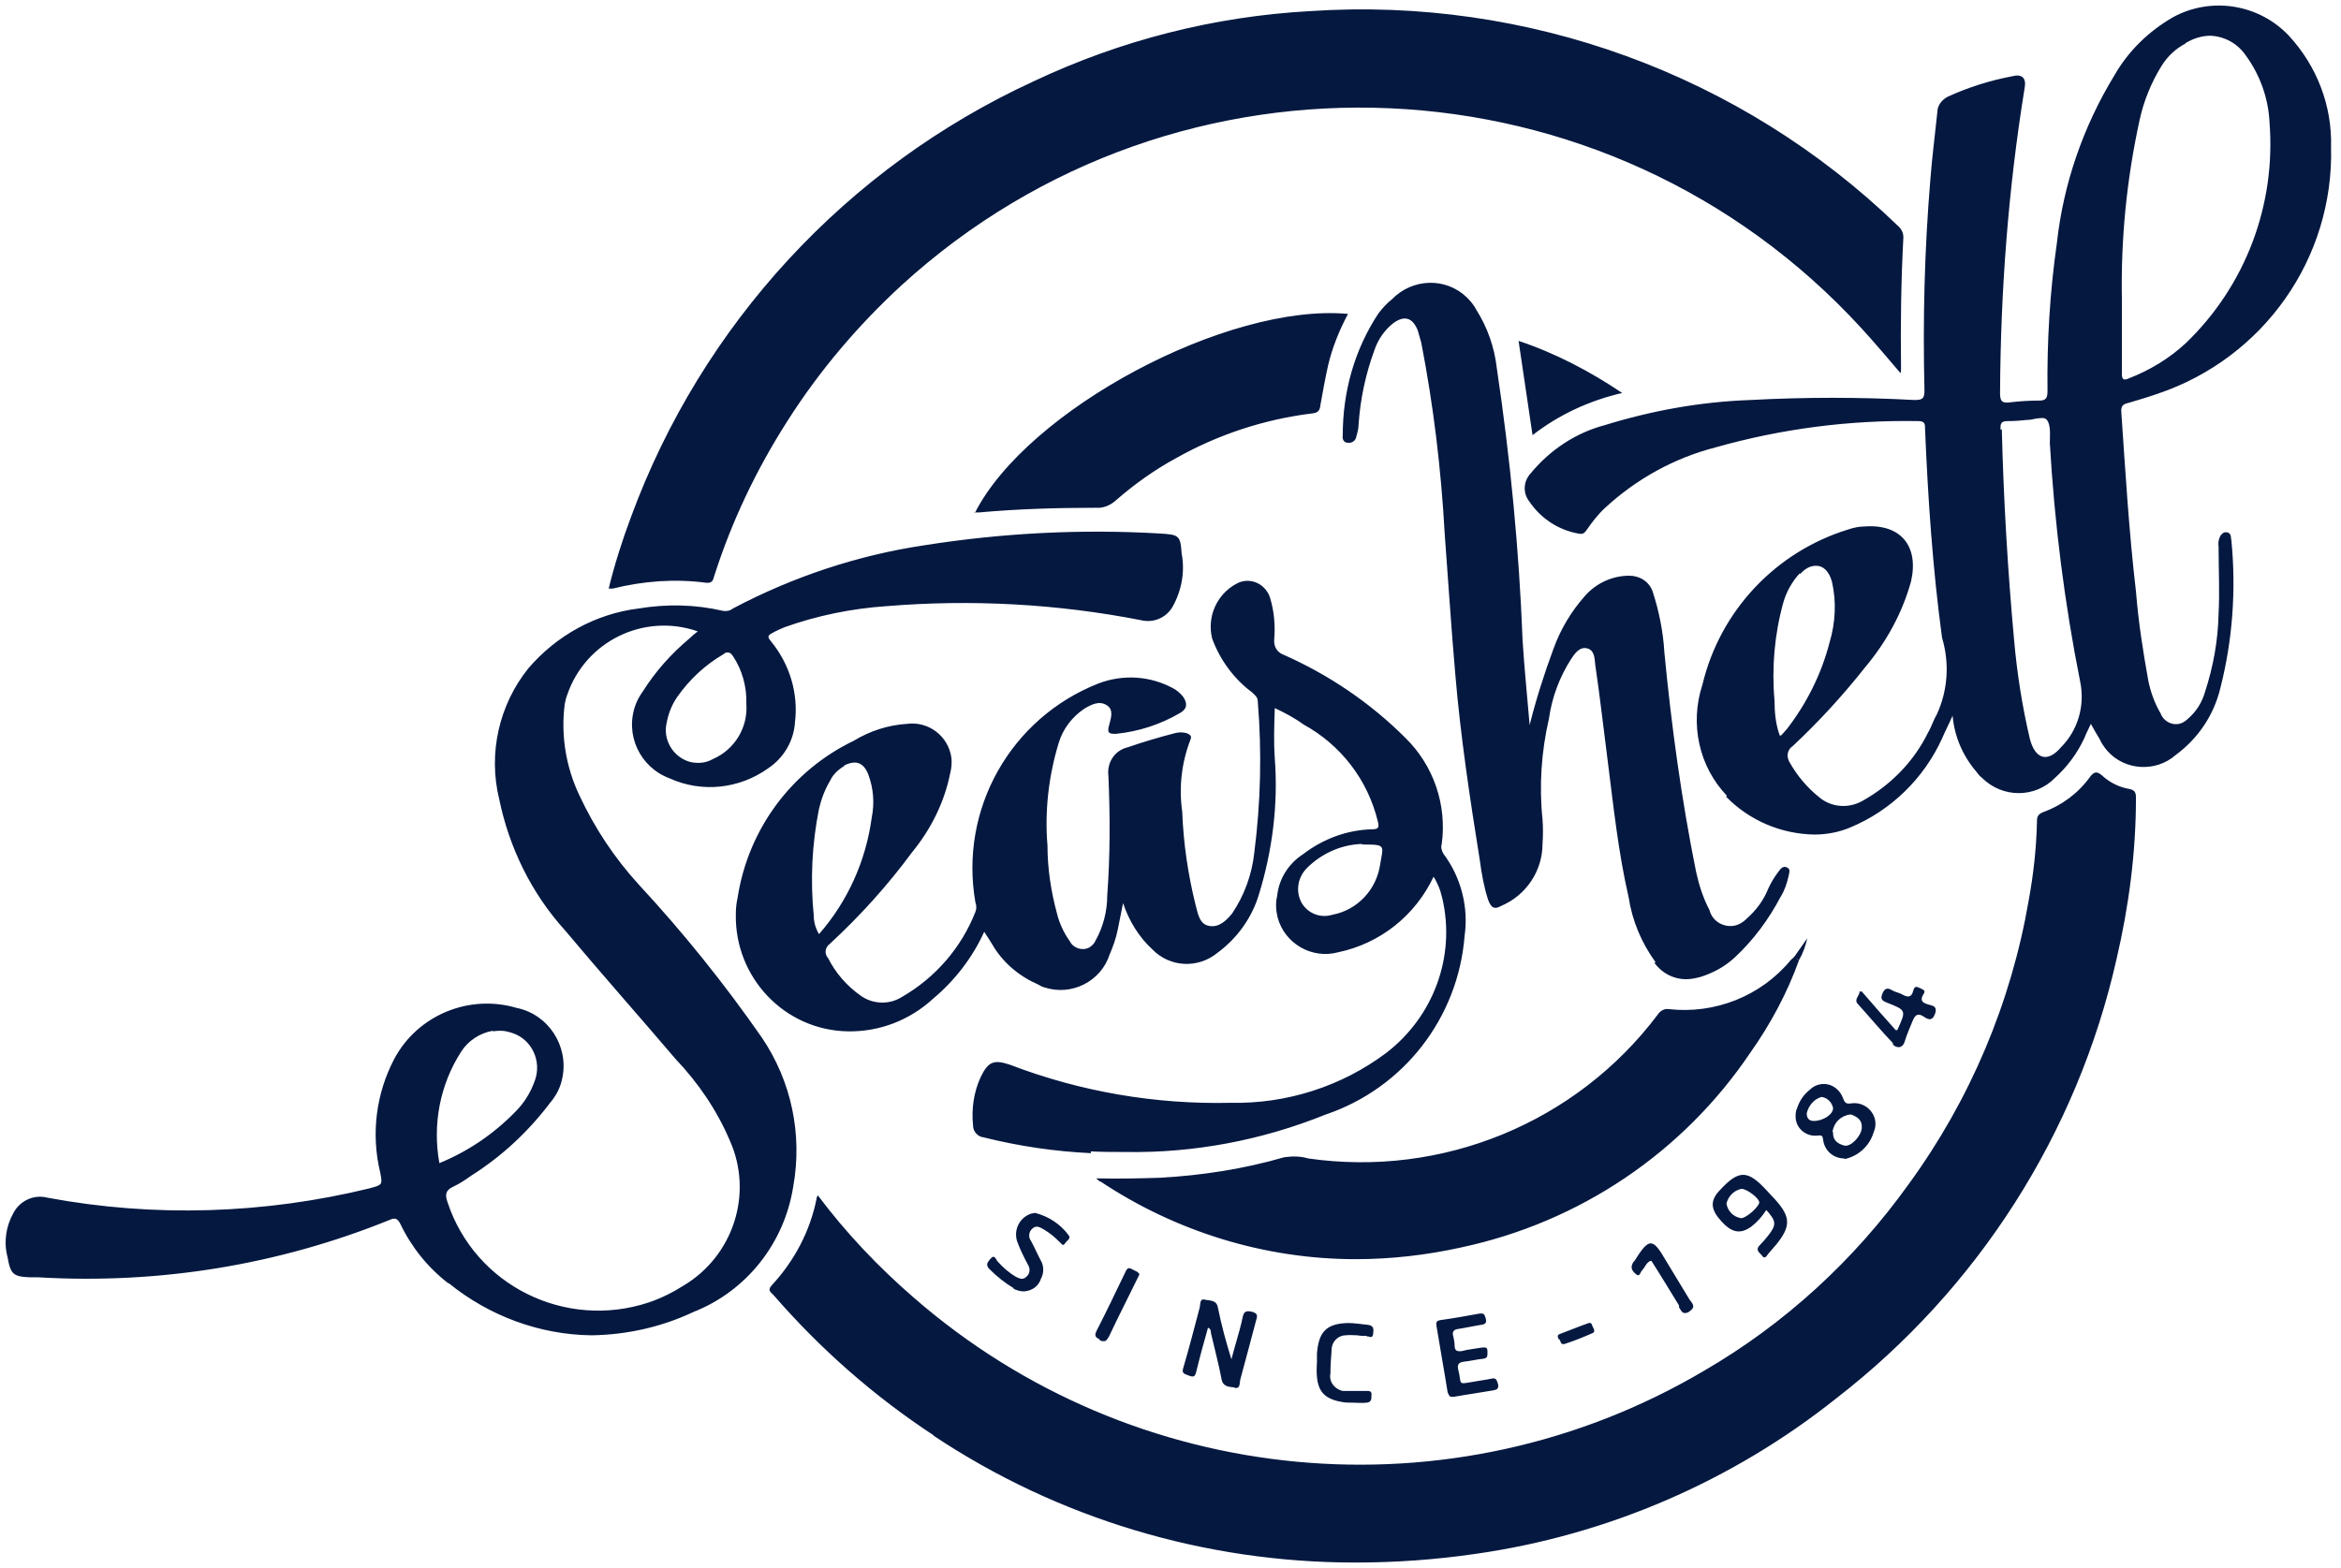 <?xml version="1.0" encoding="UTF-8"?>
<svg id="Partners_Services_M" data-name="Partners Services M" xmlns="http://www.w3.org/2000/svg" viewBox="0 0 39.96 26.78">
  <defs>
    <style>
      .cls-1 {
        fill: #041840;
      }
    </style>
  </defs>
  <path id="Union_181" data-name="Union 181" class="cls-1" d="m15.94,24.51c-1.02-.67-1.93-1.47-2.73-2.39-.04-.05-.12-.08-.04-.17.39-.42.66-.93.77-1.49,0-.02.01-.03.02-.05.48.64,1.03,1.22,1.63,1.74,3.76,3.28,9.2,3.79,13.49,1.26,1.38-.8,2.57-1.89,3.5-3.19,1.05-1.44,1.75-3.1,2.05-4.85.08-.44.13-.88.14-1.33,0-.07,0-.13.1-.17.33-.12.61-.33.81-.61.07-.09.12-.09.2-.02.13.12.29.2.46.23.11.02.12.07.12.16,0,.92-.12,1.84-.33,2.74-.67,2.98-2.37,5.64-4.79,7.51-1.77,1.41-3.9,2.33-6.14,2.65-.68.1-1.37.15-2.07.15-2.56,0-5.07-.75-7.2-2.17Zm6.92-.58c-.31-.07-.41-.23-.38-.67h0v-.15c.03-.37.16-.51.53-.52.11,0,.22.02.33.03s.11.07.1.15-.05.06-.08.05c-.01,0-.03,0-.04-.01-.05,0-.1,0-.15-.01-.07,0-.13-.01-.2,0-.13,0-.24.11-.24.25-.01.13-.02.27-.02.4-.03.14.07.27.21.3.02,0,.04,0,.07,0,.11,0,.22,0,.33,0,.06,0,.1,0,.09.08,0,.06,0,.11-.08.12s-.16,0-.24,0c-.08,0-.15,0-.22-.02Zm1.85-.16c-.06-.38-.13-.76-.19-1.13-.01-.06,0-.09.07-.1.22-.03.44-.07.66-.11.08-.01.09.01.11.08s0,.1-.07.11c-.13.02-.26.05-.39.07-.09.01-.12.05-.09.14.01.05.02.1.02.15,0,.08.04.1.12.09.11-.03.23-.04.34-.06.05,0,.1-.02.1.06,0,.07.01.12-.07.13-.11.01-.22.04-.33.05-.08.01-.12.04-.1.13.07.27-.03.26.28.21.1-.02.2-.03.29-.05.08-.02.09.03.11.09.02.08-.02.1-.08.11-.23.04-.45.07-.67.11h0s-.03,0-.04,0c-.04,0-.05-.03-.07-.08h0Zm-3.64-.08c-.09-.01-.2-.01-.22-.15-.05-.26-.12-.52-.18-.78,0-.03,0-.07-.05-.09h0c-.07.25-.14.5-.2.75-.02.08-.04.1-.12.07-.07-.03-.14-.03-.1-.14.1-.34.19-.69.28-1.03.01-.05,0-.15.08-.13s.21,0,.23.14c.06.3.14.59.23.88.06-.24.14-.47.19-.71.02-.1.05-.13.17-.1.1.03.08.08.06.15-.09.34-.18.68-.27,1.01-.01.05,0,.14-.07.14h-.02Zm5.54-.82s-.05-.07.01-.09c.16-.06.33-.13.5-.19h0c.06-.01.05.04.07.07s.04.08,0,.1c-.16.07-.33.14-.49.19,0,0-.02,0-.02,0-.04,0-.04-.05-.06-.08h0Zm-7.84,0c-.08-.04-.09-.07-.05-.15.17-.33.33-.67.49-1,.02-.05.05-.09.11-.05.05.03.11.04.13.09-.02.03-.02.05-.03.06-.16.33-.33.66-.49,1-.03.05-.05.08-.08.08-.03,0-.06,0-.08-.02h0Zm-11.12-.96c-.35-.27-.63-.62-.82-1.02-.05-.09-.09-.1-.18-.06-1.9.77-3.94,1.1-5.99.98-.04,0-.09,0-.14,0-.29-.01-.34-.05-.39-.34-.07-.26-.03-.53.1-.76.11-.21.35-.32.58-.26,1.82.34,3.7.28,5.5-.16.22-.06.22-.06.18-.27-.16-.66-.07-1.35.24-1.94.4-.75,1.28-1.11,2.09-.87.54.11.89.65.78,1.19-.03.16-.1.3-.21.43-.37.49-.82.91-1.34,1.24-.1.07-.2.14-.31.19-.13.06-.15.13-.1.27.47,1.42,2.01,2.18,3.43,1.71.21-.07.41-.17.6-.29.85-.51,1.19-1.57.79-2.47-.22-.52-.54-.99-.93-1.4-.63-.74-1.27-1.46-1.89-2.2-.57-.63-.95-1.41-1.12-2.24-.19-.78,0-1.61.5-2.23.48-.56,1.15-.93,1.88-1.02.48-.08.97-.07,1.44.04.06.01.12,0,.17-.04,1.02-.54,2.13-.91,3.27-1.08,1.33-.21,2.68-.28,4.03-.2.31.02.34.03.36.34.06.31,0,.64-.16.92-.11.18-.32.27-.53.22-1.43-.28-2.9-.36-4.35-.24-.59.04-1.18.16-1.74.36-.07.03-.14.06-.21.1-.08.04-.08.07-.02.14.32.39.47.89.41,1.38-.02.32-.19.61-.46.79-.49.35-1.13.42-1.68.17-.51-.19-.77-.75-.58-1.26.03-.08.07-.15.12-.22.22-.35.49-.65.8-.91.04-.04.08-.07.14-.12h0c-.92-.32-1.92.17-2.23,1.09-.02.05-.03.1-.04.15-.07.53.02,1.08.25,1.56.26.56.6,1.07,1.01,1.52.76.82,1.46,1.69,2.1,2.61.51.75.7,1.66.54,2.55-.15.96-.79,1.78-1.7,2.14-.55.26-1.14.39-1.74.4-.89-.01-1.75-.33-2.44-.89Zm.76-4.31c-.22.04-.42.17-.54.36-.36.56-.49,1.24-.37,1.9.49-.2.93-.5,1.3-.88.15-.15.26-.33.33-.53.12-.33-.05-.7-.38-.81-.06-.02-.13-.04-.2-.04-.04,0-.08,0-.13.01Zm3.94-6.43c-.31.18-.58.43-.79.73-.09.13-.15.28-.18.44-.07.29.11.59.4.67.13.03.27.02.39-.05.37-.16.6-.54.57-.94h0c.01-.29-.07-.58-.23-.82-.03-.04-.05-.06-.09-.06-.03,0-.05.01-.07.03Zm16.31,11.12c-.16-.26-.31-.51-.47-.76,0,0,0,0-.02,0-.07.03-.09.11-.14.16-.03.03-.04.12-.1.07-.05-.04-.11-.1-.06-.19,0-.01.02-.03.03-.04.25-.4.31-.4.54,0,.13.22.27.44.4.66.04.06.12.12,0,.2-.02.02-.05.03-.08.03-.05,0-.07-.05-.1-.1Zm-11.35-.29c-.15-.09-.29-.2-.42-.33-.08-.08-.02-.13.02-.18.07-.08.09.02.12.05.09.1.19.19.31.26.06.03.12.06.18,0,.06-.05.07-.13.03-.2-.07-.13-.14-.27-.19-.41-.06-.2.05-.41.25-.47.02,0,.04-.01.06-.01h0c.23.06.43.19.57.38.05.06-.03.09-.06.14-.04.06-.06,0-.09-.02-.08-.08-.16-.15-.26-.21-.07-.04-.14-.09-.21-.02-.06.05-.07.15-.02.21.06.11.11.23.17.34.05.09.05.21,0,.3-.04.13-.15.21-.29.22-.07,0-.13-.02-.19-.05h0Zm1.47-1.82s-.03-.03-.07-.06c.39.01.74,0,1.09-.01.72-.04,1.43-.15,2.12-.35.14-.02.28-.02.41.02,2.29.33,4.58-.61,5.97-2.46.04-.06.11-.1.18-.09.79.09,1.58-.22,2.09-.84.02-.02.05-.04.07-.07h0c.07-.1.14-.2.21-.3-.03.13-.07.25-.14.37h0s0,0,0,0h0s-.04-.01-.05-.03c.01.02.03.03.05.03-.2.56-.49,1.1-.83,1.58-1.15,1.71-2.92,2.9-4.94,3.33-.59.13-1.19.2-1.8.2-1.55,0-3.07-.47-4.36-1.33h0Zm11.28,1.24c-.05-.05-.09-.09-.02-.16.05-.05.1-.11.14-.16.15-.19.14-.25-.03-.44h0c-.07.11-.15.2-.25.28-.19.14-.34.11-.52-.09s-.19-.34-.04-.51c0,0,0,0,.01-.01.33-.36.48-.36.81,0l.14.15c.27.3.27.46.02.77-.04.05-.09.1-.13.15-.02.02-.04.07-.07.07-.02,0-.03-.01-.05-.04h0Zm-.34-1.12c-.13.03-.22.13-.25.25.02.13.12.23.25.25.09,0,.31-.2.31-.27s-.21-.23-.3-.23h0Zm-15.76.11h0Zm17.52-.63c-.19,0-.34-.14-.36-.32-.01-.07-.02-.08-.1-.07-.19.02-.36-.12-.37-.31,0-.06,0-.11.03-.17.04-.12.11-.22.21-.3.13-.13.34-.14.48,0,.04.04.07.09.09.14.03.09.06.1.14.09.2-.03.38.11.41.3.01.07,0,.13-.03.2-.07.23-.26.4-.49.45h0Zm-.19-.45c-.01.14.08.2.19.23s.29-.16.3-.3-.08-.19-.18-.23h-.02c-.16.02-.28.14-.3.3h0Zm-.45-.32c0,.07.03.13.12.13.16,0,.33-.11.33-.22h0c-.02-.1-.1-.18-.2-.19-.13.04-.22.15-.25.28h0Zm-12.22.68c-.62-.03-1.23-.12-1.83-.27-.1-.01-.18-.1-.18-.2-.03-.28.01-.57.13-.83.13-.27.23-.3.5-.21,1.2.46,2.48.68,3.77.65.95.02,1.89-.28,2.65-.85.81-.62,1.19-1.65.96-2.64-.02-.08-.04-.16-.08-.24-.02-.04-.04-.09-.07-.13-.31.66-.91,1.14-1.63,1.29-.45.12-.91-.15-1.03-.59-.03-.12-.04-.25-.01-.37.03-.3.2-.56.45-.72.34-.26.75-.41,1.17-.42.12,0,.12-.04.1-.13-.17-.71-.63-1.31-1.27-1.66-.15-.11-.32-.2-.49-.28-.01.29-.02.57,0,.86.06.78-.04,1.57-.27,2.32-.12.4-.37.75-.71,1-.33.27-.81.25-1.11-.06-.23-.21-.4-.49-.5-.79-.03.15-.06.3-.09.45-.03.15-.08.29-.14.43-.15.46-.65.71-1.11.56-.04-.01-.08-.03-.11-.05-.32-.14-.6-.37-.78-.68-.04-.07-.09-.14-.14-.22-.2.44-.5.83-.87,1.14-.4.37-.92.57-1.46.56-1.08-.02-1.93-.92-1.91-2,0-.1.01-.19.03-.28.18-1.17.92-2.17,1.98-2.68.28-.17.59-.27.91-.29.37-.05.71.21.76.58.01.09,0,.18-.02.26-.1.5-.33.96-.65,1.35-.42.57-.89,1.09-1.41,1.57-.07.05-.09.15-.04.22,0,0,0,.01.01.01.13.26.32.48.56.65.21.15.49.16.71.02.57-.33,1.01-.84,1.25-1.45.02-.05.02-.11,0-.16-.28-1.59.6-3.15,2.1-3.74.42-.16.88-.13,1.27.08.06.03.12.08.17.14.08.11.08.21-.04.28-.34.2-.71.32-1.1.36-.1,0-.16,0-.12-.14.03-.12.09-.27-.04-.35s-.26-.01-.38.06c-.21.14-.37.35-.44.59-.17.56-.24,1.16-.19,1.75,0,.39.06.78.16,1.15.04.17.12.34.22.48.06.12.21.17.33.11.05-.03.09-.07.11-.12.13-.23.2-.5.2-.77.05-.68.05-1.36.02-2.04-.03-.23.11-.44.33-.49.26-.09.53-.17.8-.24.07-.02.14-.02.21,0,.05.02.09.05.06.11-.15.39-.2.81-.14,1.23.02.54.1,1.08.23,1.6.04.14.06.32.23.35s.29-.09.39-.21c.21-.31.34-.67.38-1.04.11-.86.13-1.72.06-2.58,0-.08-.05-.11-.1-.16-.31-.23-.55-.56-.68-.92-.09-.37.08-.75.41-.93.19-.11.43-.04.54.15.02.03.03.06.04.09.07.23.09.47.07.71-.01.12.05.22.16.26.77.34,1.48.82,2.08,1.42.48.47.71,1.14.62,1.81-.02.06,0,.12.03.17.3.4.43.91.36,1.4-.11,1.4-1.04,2.6-2.37,3.05-1.09.44-2.25.66-3.42.64-.2,0-.39,0-.59-.01h0Zm-4.21-6.61c-.1.06-.19.14-.24.25-.09.15-.15.31-.19.48-.12.6-.15,1.21-.09,1.82,0,.11.03.22.09.32.49-.56.8-1.25.9-1.99.05-.25.03-.5-.06-.74-.05-.13-.13-.2-.23-.2-.06,0-.12.02-.18.05h0Zm8.84,1.33c-.35.01-.69.16-.94.41-.16.16-.2.4-.09.6.11.18.32.26.52.2.43-.08.76-.43.82-.87.05-.3.1-.33-.25-.33h-.06Zm9.06,3.4c-.21-.22-.4-.45-.6-.67-.07-.08.04-.14.03-.21h.04s0,0,0,0c.19.22.39.45.58.66.02,0,.03,0,.03-.01.15-.33.15-.33-.18-.46-.07-.03-.12-.05-.08-.15s.09-.11.17-.06c.05.03.12.04.17.07.09.05.16.06.19-.07.02-.07.05-.07.11-.04s.11.04.06.11c-.06.1-.02.14.08.17.06.02.17.02.12.16s-.13.09-.19.05c-.12-.08-.16-.01-.2.09s-.09.21-.12.31c-.02.08-.06.12-.11.12-.04,0-.08-.02-.1-.05Zm-4.05-1.38c-.24-.33-.4-.71-.46-1.11-.18-.78-.26-1.57-.36-2.35-.07-.54-.13-1.08-.21-1.62-.01-.1-.01-.25-.14-.28s-.21.09-.27.18c-.2.31-.33.66-.38,1.02-.13.56-.17,1.15-.11,1.72.01.14.01.28,0,.42,0,.46-.28.88-.71,1.06-.14.08-.18-.01-.22-.11-.07-.22-.11-.44-.14-.67-.17-1.06-.33-2.12-.42-3.19-.07-.8-.12-1.6-.18-2.39-.06-1.09-.19-2.18-.4-3.26-.02-.07-.04-.14-.06-.21-.09-.22-.23-.26-.42-.12-.15.12-.26.28-.32.46-.15.41-.24.83-.27,1.27,0,.07-.02.14-.04.21-.01.06-.07.11-.14.1-.08,0-.1-.07-.09-.13,0-.74.2-1.46.61-2.08.07-.09.14-.17.23-.24.35-.36.92-.38,1.28-.03.06.06.12.13.16.21.19.3.31.64.35,1,.23,1.54.38,3.09.44,4.65.03.48.08.96.12,1.44.11-.44.25-.88.41-1.31.12-.33.3-.63.53-.89.19-.22.47-.35.76-.35.18,0,.34.1.4.27.11.34.18.69.2,1.04.12,1.25.29,2.5.54,3.74.05.23.12.45.23.66.05.2.26.31.45.26.07-.02.13-.06.18-.11.16-.14.29-.31.37-.51.05-.11.11-.21.18-.3.03-.04.07-.1.14-.07s.04.09.03.15c-.03.13-.07.25-.14.36-.2.38-.46.73-.77,1.02-.17.16-.37.27-.59.34-.08.02-.16.04-.25.04-.21,0-.41-.1-.54-.28h0Zm2.59-.41h0s0,0,0,0h0Zm-1.37-2.43c-.48-.5-.64-1.23-.42-1.9.3-1.26,1.25-2.27,2.49-2.65.09-.03.18-.05.27-.05.62-.05.94.33.8.94-.15.54-.42,1.03-.78,1.46-.38.48-.79.93-1.24,1.35-.09.06-.11.17-.06.26,0,0,0,.01.01.02.13.23.3.43.5.59.21.18.51.2.75.06.48-.27.87-.67,1.11-1.16.06-.1.09-.21.15-.31.19-.41.22-.88.09-1.31-.16-1.18-.24-2.37-.29-3.56,0-.09,0-.14-.12-.14-1.17-.02-2.33.13-3.46.45-.7.18-1.35.54-1.88,1.03-.12.11-.22.24-.31.37-.04.06-.07.09-.15.07-.34-.06-.64-.26-.83-.54-.12-.15-.11-.35.02-.49.33-.4.77-.69,1.26-.82.81-.25,1.64-.4,2.49-.43.93-.05,1.87-.05,2.8,0,.13,0,.17-.02.17-.16-.03-1.2,0-2.4.1-3.6.03-.39.08-.77.12-1.16,0-.11.08-.21.18-.26.35-.16.73-.28,1.11-.35.16-.04.23.04.2.2-.28,1.72-.41,3.46-.42,5.2,0,.14.02.19.17.17.17-.02.33-.03.5-.03.11,0,.14-.04.14-.16-.01-.85.04-1.69.16-2.53.11-1.01.45-1.99.98-2.86.24-.42.59-.76,1.01-1,.65-.35,1.46-.22,1.97.32.48.52.74,1.2.72,1.9.05,1.9-1.15,3.6-2.95,4.21-.17.06-.34.11-.51.16-.09.02-.13.05-.12.16.07,1.02.13,2.04.25,3.06.04.51.12,1.02.21,1.52.04.2.11.39.21.56.05.14.21.22.35.17.05-.02.09-.05.12-.08.14-.12.24-.28.29-.46.14-.43.22-.87.23-1.33.02-.38,0-.77,0-1.15-.01-.06,0-.12.03-.18.03-.04.06-.07.11-.06.04,0,.07.04.07.08,0,.02.01.05.01.07.08.84.02,1.69-.19,2.51-.11.46-.38.86-.76,1.14-.34.3-.87.27-1.17-.07-.05-.06-.1-.13-.13-.2-.05-.08-.1-.17-.15-.26-.04.09-.08.16-.11.24-.12.26-.29.49-.5.68-.34.35-.9.35-1.25,0-.04-.03-.07-.07-.1-.11-.23-.27-.37-.6-.4-.95-.07.16-.13.27-.18.39-.31.68-.87,1.23-1.57,1.52-.19.08-.4.12-.61.12-.57-.01-1.11-.24-1.51-.65Zm4.69-6.26c.03,1.2.1,2.4.21,3.6.05.57.14,1.14.27,1.69.09.34.3.41.53.14.29-.29.41-.71.33-1.11-.27-1.35-.44-2.71-.52-4.08,0-.14.02-.31-.05-.4-.04-.05-.12-.03-.2-.02-.04.01-.09.02-.14.02-.1.01-.21.02-.31.02h-.02c-.11,0-.13.04-.12.15Zm-3.45,2.46c-.13.14-.23.32-.28.5-.15.54-.2,1.11-.15,1.67,0,.2.02.41.09.6.01,0,.02,0,.03-.01.03-.03.06-.07.09-.1.34-.44.59-.94.73-1.48.1-.34.12-.69.04-1.04-.05-.18-.15-.27-.27-.27-.11,0-.2.06-.27.14h0ZM37.31.74c-.17.09-.31.22-.41.38-.18.29-.31.61-.38.94-.22,1.01-.32,2.03-.3,3.06v1.25c0,.09.01.14.12.09.36-.14.69-.34.97-.6,1.02-.98,1.54-2.36,1.43-3.77-.02-.41-.16-.81-.41-1.15-.14-.2-.36-.32-.6-.33-.15,0-.3.05-.43.13ZM10.39,10.05c.1-.41.23-.82.38-1.22,1.21-3.29,3.68-5.97,6.87-7.44,1.48-.7,3.08-1.11,4.72-1.2,3.71-.25,7.36,1.08,10.03,3.66.06.05.1.12.1.2-.04.75-.05,1.5-.04,2.25,0,.02,0,.05-.01.07-.23-.27-.45-.53-.67-.77C27.44.88,20.11.56,15.39,4.87c-.75.69-1.41,1.47-1.95,2.32-.53.83-.95,1.71-1.25,2.65-.02.08-.04.12-.14.11-.53-.07-1.07-.03-1.59.1,0,0-.01,0-.02,0-.01,0-.03,0-.05,0Zm6.25-1.29c.89-1.76,4.31-3.59,6.37-3.4-.15.28-.27.58-.34.88-.05.22-.09.45-.13.67-.01.1-.04.14-.15.15-.81.1-1.6.36-2.31.76-.37.2-.72.45-1.04.73-.09.08-.21.13-.33.12-.67,0-1.34.02-2,.08h-.08s0,0,0,0Zm9.28-2.94c.63.21,1.22.52,1.77.89h0c-.56.13-1.08.37-1.53.72-.08-.55-.16-1.08-.24-1.62h0Z"/>
</svg>